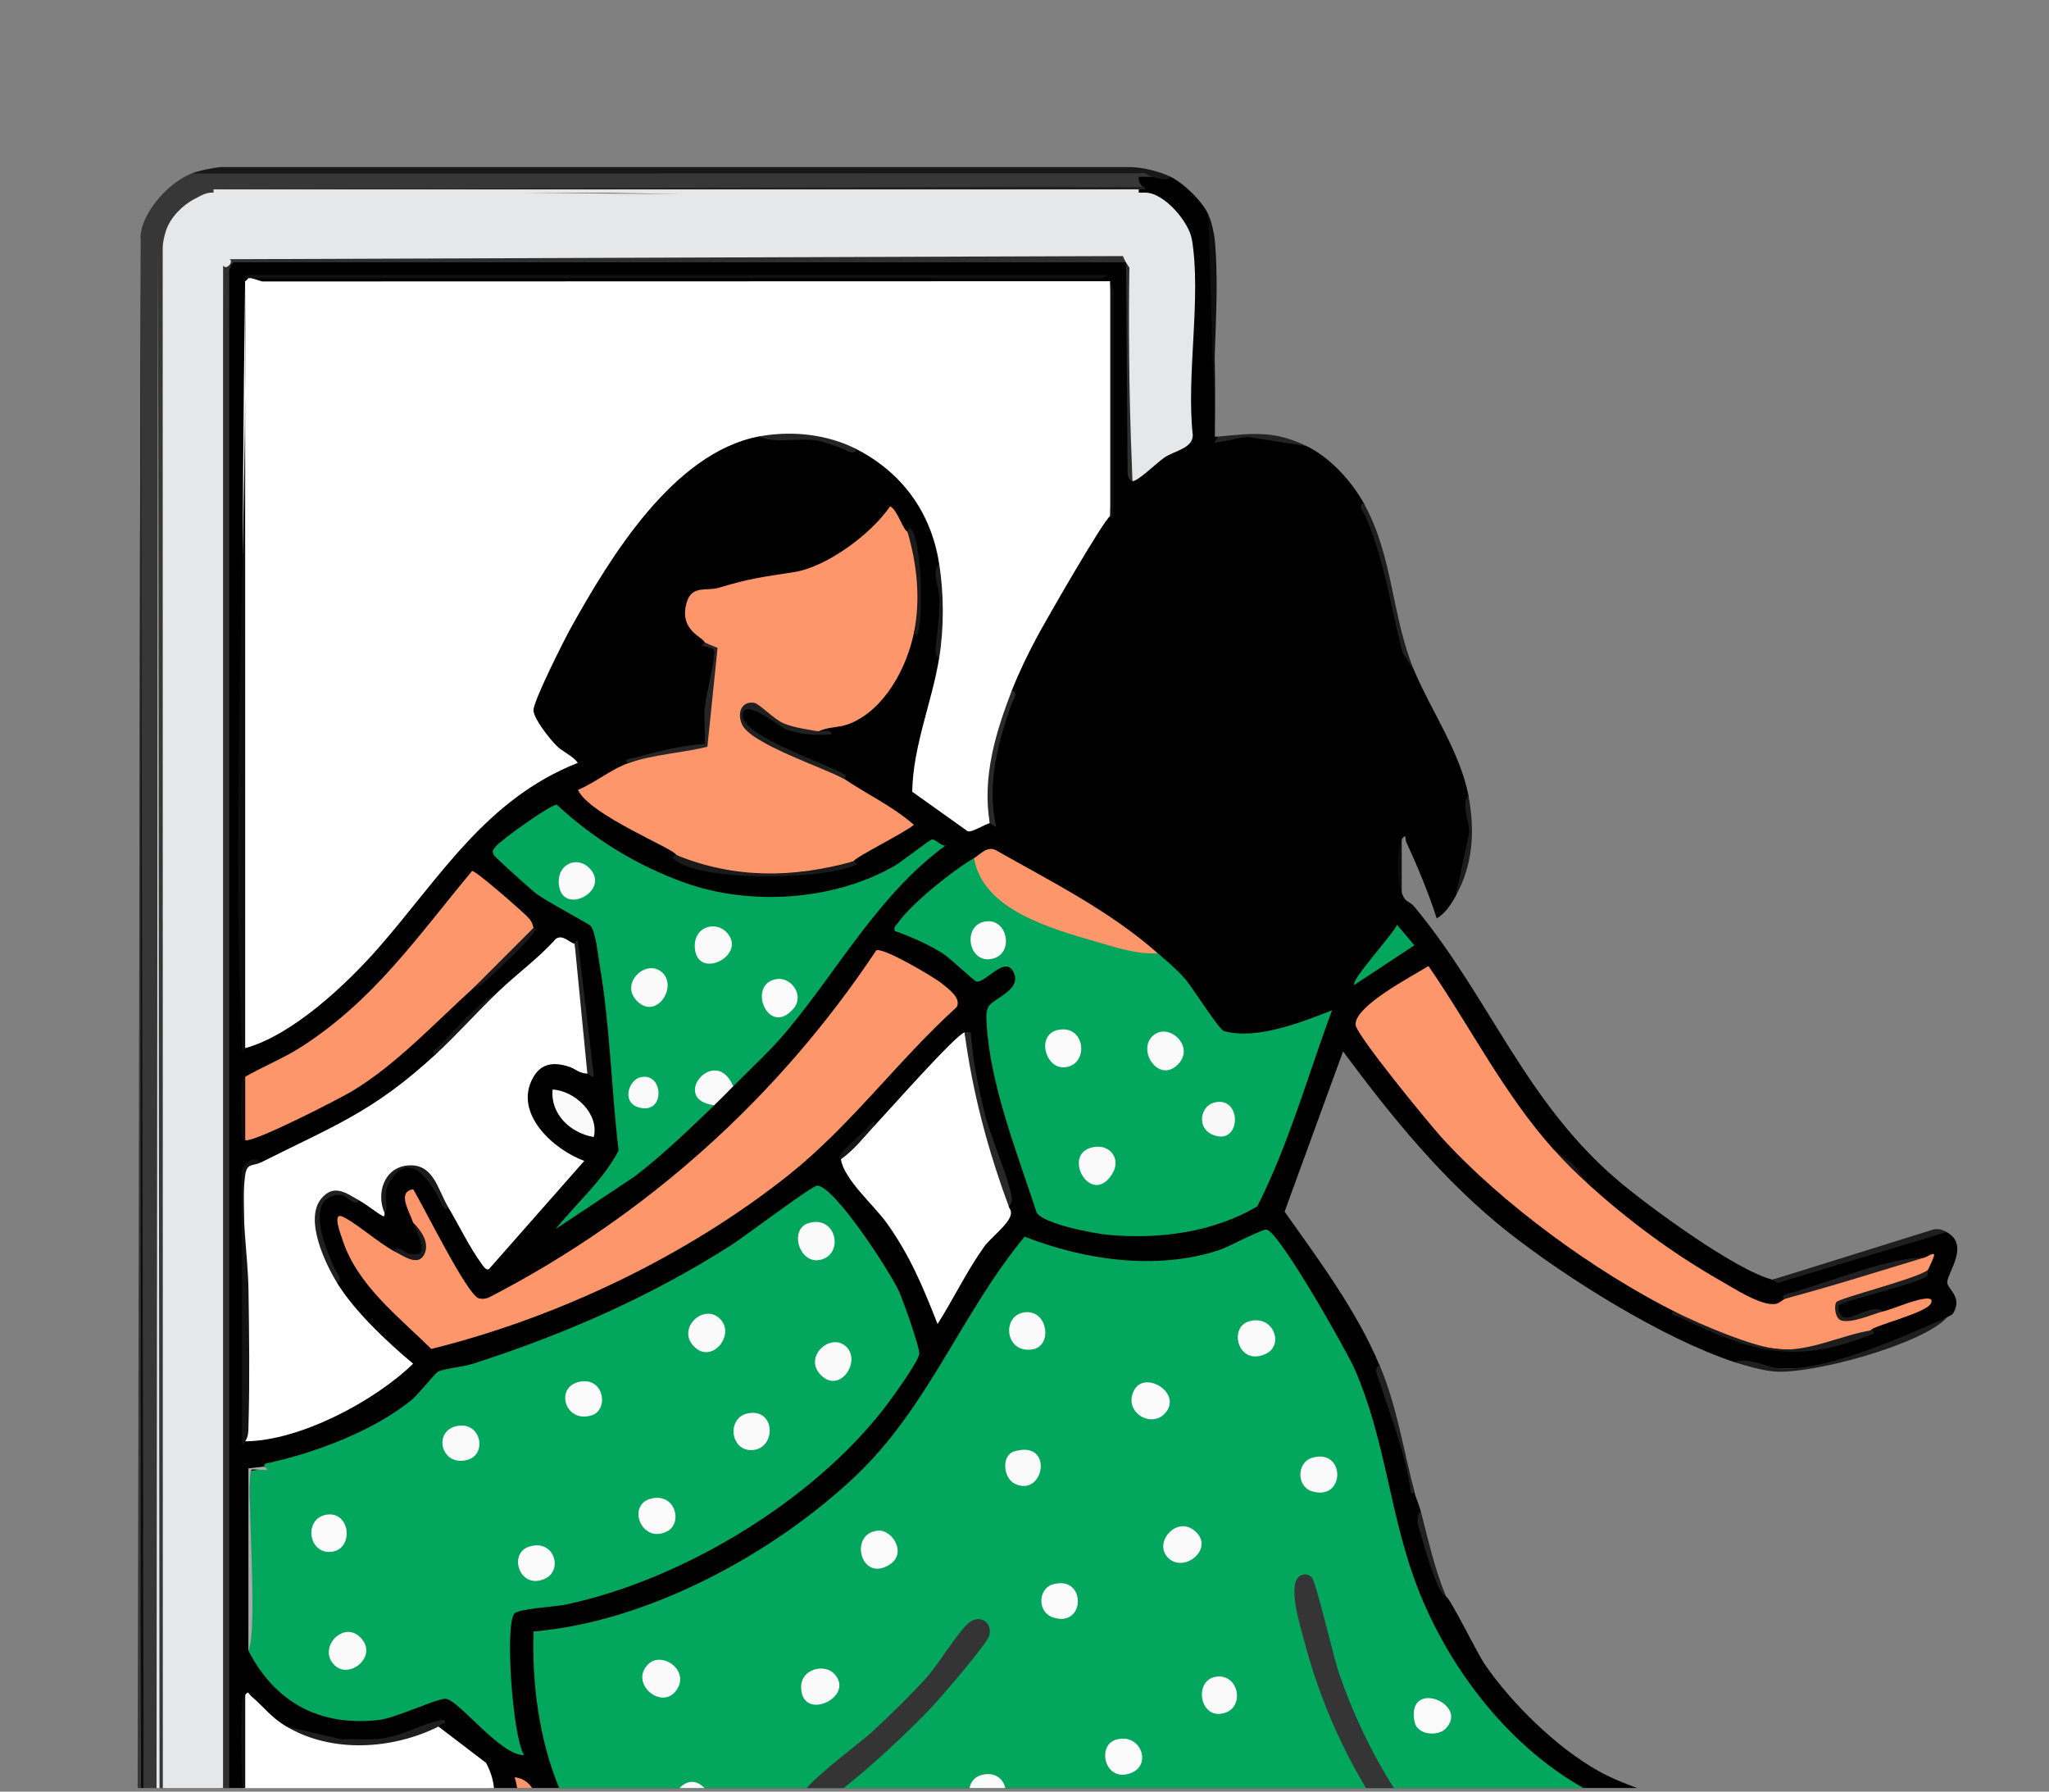 <svg width="326" height="285" viewBox="0 0 326 285" fill="none" xmlns="http://www.w3.org/2000/svg">
<rect x="0" y="0" width="326" height="285" fill="#808080" stroke="none"/>
<g clip-path="url(#clip0_13382_1105)">
<path d="M309.742 195.997L308.752 195.907C299.822 198.667 290.902 201.217 282.012 203.557C276.232 202.117 262.462 192.037 257.572 187.907C242.682 175.347 237.072 158.767 225.072 144.287C224.122 143.137 223.652 143.747 223.032 142.047C222.602 139.217 222.592 136.307 223.032 133.477C223.822 132.467 223.492 133.407 223.762 133.997C225.552 137.877 227.282 142.017 228.582 146.087C229.912 145.347 230.872 143.837 231.602 142.557C233.772 137.267 234.212 132.087 233.612 126.437V126.417C232.232 119.517 227.662 112.967 225.042 106.757L223.522 103.707C221.872 95.558 219.692 87.668 216.982 80.037C214.972 76.478 211.612 72.767 207.902 70.968C203.492 69.578 198.842 68.778 194.262 69.838L193.792 69.457C193.622 69.468 193.452 69.448 193.282 69.457C193.342 65.257 193.332 61.087 193.262 56.898V56.727C193.142 49.178 192.802 41.657 192.272 34.167C191.322 32.038 188.332 29.128 186.232 28.117C184.932 27.848 183.922 27.848 183.212 28.117C183.182 28.117 183.142 28.098 183.092 28.067C180.872 27.218 178.592 28.688 181.702 29.628C181.892 29.797 181.722 29.968 181.192 30.128C180.762 30.328 180.752 30.497 181.192 30.637H181.212C181.392 30.848 181.692 30.867 182.082 30.688C182.142 30.657 182.182 30.637 182.202 30.637L182.842 31.718C188.802 34.278 189.152 39.417 189.162 45.458C188.702 53.587 188.532 61.678 188.642 69.728C185.012 71.347 182.212 73.597 180.192 76.498V76.507C180.162 75.797 180.142 75.078 180.122 74.368C179.922 68.397 179.772 62.407 179.672 56.407C179.672 56.297 179.662 56.188 179.672 56.068C179.602 51.517 179.572 46.968 179.582 42.388V41.877L179.192 41.727C179.142 41.627 179.082 41.528 179.012 41.447H179.002C178.892 41.318 178.742 41.218 178.562 41.218C132.012 41.138 83.532 41.258 37.272 41.727C37.082 41.657 36.912 41.667 36.752 41.727C36.472 41.837 36.252 42.117 36.122 42.447C36.012 42.718 35.972 43.008 35.992 43.278V284.427H38.652C38.672 283.677 38.682 282.927 38.702 282.177V282.077C38.702 281.967 38.702 281.867 38.702 281.757C38.782 277.817 38.892 273.897 39.012 269.997C39.012 269.867 39.012 269.737 39.012 269.607C39.442 270.747 43.632 275.037 44.332 275.057C44.792 275.067 45.192 274.907 45.562 274.637C49.472 276.437 52.902 277.147 56.242 277.117C56.242 277.127 56.262 277.127 56.262 277.117H56.272C58.462 277.117 60.612 276.767 62.832 276.227C65.052 275.687 67.342 274.927 69.812 274.057C69.582 274.177 69.372 274.377 69.752 274.637L69.702 275.867L76.542 281.017C77.122 282.127 77.442 283.277 77.552 284.427H260.472C258.422 283.657 256.392 282.867 254.432 281.777C247.762 278.097 240.502 270.977 236.212 264.717C235.032 262.997 230.712 254.157 230.072 253.967H230.062C227.962 249.917 226.272 244.907 226.032 240.357C225.772 239.377 225.262 238.247 225.022 237.337C225.002 237.277 224.992 237.217 224.972 237.157C223.092 230.607 221.252 223.937 219.482 217.167C215.872 208.527 209.772 200.337 204.382 192.737L213.682 167.247C221.362 177.607 229.732 187.937 239.922 195.977C249.362 203.417 264.592 212.917 275.942 216.667C278.532 217.407 281.152 217.717 283.762 217.717C284.092 217.717 284.432 217.717 284.772 217.707C293.442 217.437 302.052 213.727 309.722 209.607C309.932 209.377 310.552 209.247 310.762 208.897C312.352 206.177 309.712 205.067 309.812 203.897C309.952 202.247 313.402 198.027 309.722 195.997H309.742ZM35.172 289.167C35.252 289.187 35.322 289.197 35.382 289.167H35.172Z" fill="black"/>
<path d="M181.693 29.631C142.513 29.941 103.293 30.111 64.033 30.131C54.013 30.141 43.993 30.141 33.973 30.131C34.423 30.281 34.413 30.451 33.973 30.641C33.283 31.261 32.273 31.591 30.953 31.651C30.993 32.651 30.323 33.581 28.963 34.441C28.253 35.821 27.403 36.571 26.413 36.691C25.983 118.081 26.003 202.701 26.393 284.431H22.853C22.563 218.401 22.403 152.291 22.383 86.091V38.631C22.383 38.451 22.383 38.271 22.383 38.091V37.191C22.913 33.401 26.933 28.991 30.453 27.611L35.393 27.101L179.613 27.081C181.513 26.841 182.703 27.191 183.203 28.121H181.193C181.043 28.801 181.383 29.121 181.693 29.631Z" fill="#373737"/>
<path d="M186.217 28.108C185.787 28.958 184.117 28.268 183.197 28.108C182.937 28.068 182.168 27.278 181.488 27.568L30.438 27.608C31.698 27.118 33.828 26.688 35.208 26.578H179.938C181.957 26.648 184.417 27.248 186.217 28.108Z" fill="#181818"/>
<path d="M22.383 37.998C22.363 37.718 22.343 37.447 22.383 37.188V37.998Z" fill="#0D0D0D"/>
<path d="M22.356 284.428C22.196 219.428 22.166 154.348 22.276 89.178L22.376 39.008L22.866 284.428H22.356Z" fill="#0D0D0D"/>
<path d="M22.378 39.008V284.428H21.898L22.278 89.178L22.378 39.008Z" fill="#373737"/>
<path d="M309.741 209.602C305.761 213.892 288.211 218.672 282.271 218.162C280.321 217.992 277.841 217.282 275.961 216.662C278.311 215.742 281.141 217.672 283.781 217.712C291.401 217.822 302.721 212.602 309.741 209.602Z" fill="#1E1E1E"/>
<path d="M309.738 195.989L283.498 203.869C282.718 204.379 282.268 203.619 282.008 203.559L307.208 195.699C308.188 195.359 308.858 195.509 309.738 195.999V195.989Z" fill="#1E1E1E"/>
<path d="M225.04 106.759L223.16 103.849C221.18 96.349 220.34 89.239 217.23 82.049C217 81.529 215.93 80.359 216.97 80.039C221.66 88.359 221.4 98.129 225.04 106.759Z" fill="#1F1F1F"/>
<path d="M193.283 69.446L192.273 34.156C192.773 35.266 193.193 37.176 193.303 38.416C194.153 48.316 192.623 59.416 193.283 69.446Z" fill="#0F0F0F"/>
<path d="M225.042 237.326L224.512 237.606C223.702 231.326 221.292 225.486 219.392 219.526C219.152 218.786 218.482 217.696 219.502 217.156C222.342 223.966 223.212 230.396 225.052 237.326H225.042Z" fill="#202020"/>
<path d="M207.899 70.966L198.519 69.506C197.109 69.586 195.719 70.066 194.329 70.256C192.939 70.446 193.049 70.746 193.779 69.456C199.239 68.936 202.659 68.426 207.899 70.966Z" fill="#232323"/>
<path d="M231.588 142.552L233.598 133.222C234.238 131.012 232.258 128.352 233.598 126.422C234.708 131.942 234.388 137.632 231.578 142.552H231.588Z" fill="#1D1D1D"/>
<path d="M230.083 253.969C228.883 253.759 226.983 247.349 226.303 244.889C225.953 243.629 224.933 241.419 226.043 240.359C227.253 244.969 228.223 249.539 230.073 253.969H230.083Z" fill="#212121"/>
<path d="M223.017 142.047C222.187 139.787 222.157 135.787 223.017 133.477V142.047Z" fill="#0D0D0D"/>
<path d="M251.932 284.429H88.972C85.772 276.739 84.612 267.769 84.892 259.519C103.052 257.989 122.962 247.229 136.082 234.829C147.752 223.789 152.942 208.899 163.022 196.719C172.562 200.439 183.942 202.109 193.902 198.879C195.442 198.379 200.822 195.459 201.532 195.599C203.542 195.979 214.232 214.809 215.552 217.839C220.332 228.809 221.082 240.279 225.032 251.209C229.802 264.399 239.422 277.359 251.932 284.429Z" fill="#02A65D"/>
<path d="M176.638 44.752C177.098 57.032 177.068 69.872 176.638 82.062C175.388 83.032 166.358 98.762 164.958 101.382C163.558 104.002 162.138 106.912 161.008 109.782C158.918 116.752 156.998 123.572 157.478 130.952C156.828 131.022 154.578 132.502 153.948 132.222L145.138 125.942C145.248 118.672 148.308 111.602 149.408 104.732C149.568 99.732 149.718 94.632 149.408 89.612C148.148 81.562 143.578 75.222 136.298 71.462C131.148 69.602 126.218 69.262 120.668 69.442C107.148 72.072 97.138 88.542 90.838 99.852C89.778 101.752 84.808 111.612 84.878 113.002C84.958 114.432 87.518 117.592 88.578 118.662C89.478 119.562 91.228 120.282 91.928 121.352C77.258 127.132 69.918 139.722 60.158 150.842C55.098 156.602 46.538 164.672 38.998 166.732C38.428 126.232 38.428 85.562 38.998 44.732C39.228 44.622 39.368 44.442 39.498 44.232C39.648 43.902 39.818 43.902 39.998 44.232L41.708 44.772L176.628 44.732L176.638 44.752Z" fill="white"/>
<path d="M42.038 233.302C42.018 233.062 42.038 232.902 42.298 232.802C49.898 231.202 59.438 227.642 65.468 222.702C66.458 221.892 69.338 218.342 69.658 218.192C70.798 217.672 73.738 217.422 75.308 216.912C89.848 212.232 103.528 206.252 116.408 198.022C118.338 196.792 129.178 188.602 130.008 188.602C132.758 188.602 141.848 202.642 143.108 205.582C143.718 207.012 146.348 214.342 146.258 215.332C146.168 216.402 143.108 220.672 142.258 221.872C130.998 237.862 108.998 251.272 89.938 255.252C88.188 255.622 82.458 255.872 81.808 256.702C80.348 258.552 81.498 276.022 83.368 279.182C79.688 279.322 73.008 270.452 70.948 270.232C69.658 270.092 63.008 273.272 60.378 273.582C50.988 274.692 43.788 270.892 39.508 262.542C39.808 253.052 39.868 243.542 39.688 234.022C41.608 233.702 42.388 233.452 42.028 233.302H42.038Z" fill="#02A65D"/>
<path d="M184.212 151.63C185.682 152.92 187.212 154.18 188.502 155.66C189.792 157.14 193.922 163.79 194.752 164.02C199.892 165.46 207.172 162.58 211.932 160.71C208.062 171.1 205.032 182.07 200.032 191.91C192.992 196.03 184.542 197.15 176.452 196.44C174.152 196.24 165.902 194.7 164.922 192.85C161.932 183.67 157.542 172.66 156.982 162.96C156.932 162.05 156.812 161.05 157.232 160.2C157.922 158.8 162.642 157.52 161.272 154.67C159.902 151.82 156.762 156.5 155.312 156.12C154.972 156.03 151.192 152.45 150.082 151.72C147.892 150.29 144.842 148.97 142.362 148.09C142.152 147.33 142.562 147.25 142.852 146.83C145.002 143.72 151.612 138.44 154.962 136.5L156.112 137.08C157.842 142.95 164.152 145.4 169.442 147.23C174.382 148.65 179.302 150.12 184.202 151.62L184.212 151.63Z" fill="#02A65D"/>
<path d="M91.44 150.123C92.52 156.423 93.34 163.713 93.91 170.403C93.91 170.523 93.72 170.653 93.46 170.793C91.77 170.623 91.76 170.043 90.35 169.623C87.98 168.913 86.05 169.163 84.79 171.453C81.66 177.123 88.1 182.903 92.96 184.663L77.84 201.823C77.4 202.253 76.85 201.343 76.61 201.023C74.69 198.403 72.99 194.843 71.28 191.983L70.89 191.923C68.04 183.173 59.98 183.623 61.2 192.983C61.17 193.023 61.25 193.523 60.95 193.473C59.64 192.733 58.47 191.693 57.16 190.963C47.22 186.343 50.59 198.753 53.69 203.453L53.63 204.073C56.46 208.653 61.6 213.473 65.73 216.923C59.57 222.913 47.67 229.213 39.01 229.273C39.03 215.163 38.94 201.113 38.73 187.113C38.65 185.403 39.93 184.533 41.53 184.903C53.23 179.023 59.34 176.883 69.26 167.763C72.25 164.123 75.7 160.723 79.34 157.683C82.32 154.833 85.67 152.443 88.43 149.343C89.55 148.553 90.63 150.013 91.44 150.113V150.123Z" fill="white"/>
<path d="M144.383 84.579C146.613 89.089 146.843 95.859 145.393 100.709C144.263 106.229 140.763 112.819 135.303 115.069C133.463 115.829 131.893 115.549 130.263 116.329C126.583 116.439 123.103 115.109 119.813 112.339C115.553 112.829 119.453 116.939 121.783 117.799C126.153 119.709 130.323 121.739 134.303 123.889C137.973 126.369 142.033 128.249 145.393 131.199C144.333 132.249 135.893 136.439 135.813 136.999C127.373 139.989 115.493 140.399 107.583 135.989C107.423 135.059 93.843 129.699 91.953 125.649C94.703 124.509 97.213 122.359 100.013 121.369C103.913 119.929 108.013 118.979 112.333 118.519C112.553 113.579 113.063 108.659 113.873 103.749C113.613 103.159 113.023 102.649 112.123 102.209C111.993 101.379 107.793 100.269 109.323 95.629C110.163 93.079 112.563 94.039 114.273 93.519C119.543 91.939 121.073 91.839 126.373 90.999C131.593 90.169 138.653 84.909 141.613 80.539C142.723 80.979 143.743 84.449 144.383 84.559V84.579Z" fill="#FD966B"/>
<path d="M113.634 175.831C109.564 179.731 105.494 183.671 100.984 187.131L88.424 195.491C91.694 191.381 96.013 187.691 98.424 183.011C97.254 173.301 97.064 163.101 95.403 153.481C95.133 151.941 94.814 148.391 94.004 147.321C93.694 146.911 86.853 143.371 85.174 142.041C84.364 141.401 78.773 136.401 78.573 136.001C78.213 135.291 78.433 135.261 78.814 134.721C79.534 133.721 87.754 127.851 88.603 128.011C94.413 133.441 101.444 137.741 108.964 140.421C119.414 144.151 132.654 143.271 142.334 137.731C143.434 137.101 147.884 133.601 148.244 133.541C148.904 133.431 149.644 134.601 150.434 134.501C139.814 142.261 133.484 154.081 125.214 163.971C122.584 167.121 119.534 169.901 116.654 172.811H115.544C113.864 168.951 109.024 173.841 113.334 174.771L113.634 175.841V175.831Z" fill="#02A65D"/>
<path d="M78.598 284.433H38.718C38.698 283.543 38.688 282.653 38.688 281.763C38.648 277.853 38.758 273.923 38.998 270.003C38.998 269.873 38.998 269.753 39.018 269.623V269.603C39.608 268.903 39.398 269.323 40.018 269.853C42.028 271.553 43.108 273.183 45.568 274.643C49.068 276.143 52.658 276.993 56.248 277.123C56.248 277.133 56.268 277.133 56.268 277.123H56.278C60.568 277.283 64.868 276.413 68.998 274.433L69.758 274.643L77.338 280.423C78.078 281.843 78.478 283.153 78.588 284.433H78.598Z" fill="white"/>
<path d="M65.73 194.48C65.15 192.71 63.1 189.6 65.73 189.18C67.3 191.67 74.3 205.98 76.17 206.52C76.75 206.68 77.3 206.6 77.84 206.36C102.79 193.49 123.88 174.54 139.41 151.18C140.43 150.61 148.61 155.42 149.88 156.47C150.92 157.32 152.98 158.77 152.21 160.2C142.85 168.69 135.36 179.04 125.46 186.92C109.22 199.83 88.7 209.6 68.61 214.58C63.35 209.35 56.71 204.34 54.42 196.99C54.27 196.53 52.85 192.91 54.39 193.49C56.22 194.19 60.33 197.79 62.72 199.03C67.76 201.27 68.76 198.98 65.74 194.49L65.73 194.48Z" fill="#FD966B"/>
<path d="M247.223 182.882C249.233 184.572 251.053 186.442 252.773 188.432C259.093 194.162 266.183 199.412 273.603 203.642C275.753 204.862 280.263 207.852 282.553 207.402C283.203 207.272 283.713 206.672 284.023 206.582C291.243 203.932 298.643 201.572 306.203 200.032C306.423 200.032 307.463 199.262 307.713 199.532C307.873 199.702 306.933 201.592 306.713 202.052C306.413 202.752 305.773 203.202 304.793 203.392L292.403 207.362C291.903 210.152 293.853 210.582 298.253 208.642L299.653 208.602C301.653 208.052 304.103 206.912 305.993 206.622C306.593 206.532 307.663 206.412 307.213 207.342C306.453 208.912 297.643 210.972 297.643 211.632C287.013 217.222 276.033 214.512 266.383 208.612C253.653 202.182 238.883 191.452 229.323 180.892C227.363 178.732 215.733 164.582 215.673 162.992C215.563 159.972 224.743 155.252 227.273 153.672C234.003 163.422 239.273 174.042 247.223 182.902V182.882Z" fill="#FD966B"/>
<path d="M84.667 284.431H82.277C82.197 283.861 82.067 283.291 81.867 282.711C83.217 282.841 84.047 283.521 84.667 284.431Z" fill="#FD966B"/>
<path d="M160.509 191.959C160.499 192.159 161.069 192.549 160.759 193.429C160.229 194.979 157.629 196.859 156.559 198.349C153.799 202.219 151.709 206.609 149.169 210.609C146.879 204.779 144.749 199.649 141.059 194.519C139.049 191.719 134.259 187.589 133.789 184.389C135.289 182.379 137.339 180.309 139.339 178.839C141.349 176.709 152.039 164.609 153.459 164.219C155.339 173.029 157.319 181.889 160.479 190.439L160.519 191.949L160.509 191.959Z" fill="white"/>
<path d="M84.888 147.588C82.377 151.078 78.767 154.368 75.308 157.168C69.207 162.698 63.097 169.288 56.108 173.518C54.017 174.778 40.328 181.818 39.008 181.368C38.498 178.148 38.498 174.538 39.008 171.288C41.708 169.718 44.987 168.398 47.737 166.658C59.477 159.188 66.368 149.038 75.108 138.548C75.647 138.438 82.698 144.628 83.647 145.568C84.418 146.328 84.608 146.538 84.888 147.608V147.588Z" fill="#FD966B"/>
<path d="M180.211 42.959L180.181 76.499V76.519C179.561 76.379 179.461 75.799 179.401 75.259L179.171 41.769V41.729H37.251C36.831 41.729 36.361 42.949 36.471 43.469V284.429H35.031C35.151 203.659 35.301 122.929 35.491 42.229C35.621 42.029 36.531 41.839 36.501 41.229L36.651 40.719H178.661C179.331 41.489 180.381 41.689 180.211 42.959Z" fill="#2F2F2F"/>
<path d="M184.209 151.63C180.939 151.87 177.379 150.66 174.239 149.75C167.319 147.73 156.329 144.74 154.969 136.51C155.999 135.91 157.029 134.51 158.459 135.25C167.329 140.28 176.509 144.85 184.209 151.64V151.63Z" fill="#FD966B"/>
<path d="M181.681 29.634C181.681 29.634 182.281 29.593 182.181 30.134H181.171C132.991 30.584 82.261 30.584 33.961 30.134L181.671 29.634H181.681Z" fill="#212121"/>
<path d="M39.522 44.252C39.522 44.252 38.592 43.832 39.272 43.742H176.392L175.392 44.252H40.022H39.522Z" fill="#111111"/>
<path d="M39.008 166.75C38.728 166.83 38.569 168.02 38.498 166.51C36.688 126.54 39.438 84.71 39.008 44.75V166.75Z" fill="#0D0D0D"/>
<path d="M41.529 184.897C40.169 185.577 39.249 184.867 38.979 187.137C38.269 193.047 39.449 199.427 39.539 205.287C39.639 212.237 39.739 219.587 39.539 226.507C39.509 227.467 39.589 228.417 39.019 229.257C38.989 229.257 38.669 230.247 38.509 229.507L38.479 186.627C38.239 185.217 40.429 183.667 41.529 184.887V184.897Z" fill="#121212"/>
<path d="M94.471 180.872C90.781 180.242 87.541 177.253 87.921 173.312C91.431 173.502 95.381 177.162 94.471 180.872Z" fill="#F9F9F9"/>
<path d="M130.258 116.341C130.888 116.451 132.348 115.891 132.268 116.841C129.808 116.961 127.568 116.901 125.228 116.081C123.878 115.601 118.658 111.051 118.158 113.581C117.498 116.931 131.828 121.601 134.338 123.181C134.878 123.521 134.268 123.881 134.298 123.901C130.998 122.091 119.398 118.321 118.038 115.201C117.298 113.501 117.858 111.571 119.898 111.781C120.788 111.871 123.158 114.451 124.708 115.081C126.368 115.751 128.468 116.041 130.248 116.341H130.258Z" fill="#202020"/>
<path d="M215.469 156.672C214.849 155.982 221.729 148.482 222.269 147.102L225.029 150.372L215.469 156.672Z" fill="#02A65D"/>
<path d="M116.652 172.797C115.632 173.837 114.682 174.807 113.632 175.817C106.412 174.897 113.822 166.037 116.652 172.797Z" fill="#FAFAFA"/>
<path d="M153.453 164.232C153.743 164.152 154.523 164.052 154.473 164.522C154.753 168.572 155.653 172.962 156.633 176.942C157.643 181.082 160.303 186.812 160.953 190.352C161.153 191.432 160.533 191.782 160.523 191.962C157.193 183.022 154.713 173.732 153.463 164.232H153.453Z" fill="#282828"/>
<path d="M297.638 211.622C297.638 211.622 298.228 211.552 298.138 212.122C285.478 217.252 278.758 215.102 267.228 209.512C266.848 209.322 265.128 209.072 266.378 208.602C270.268 210.562 279.148 214.412 283.278 214.652C288.118 214.922 292.948 212.402 297.628 211.632L297.638 211.622Z" fill="#1D1D1D"/>
<path d="M45.57 274.642L54.37 276.682C56.52 276.592 58.67 276.802 60.82 276.532C64 276.132 67.36 274.112 70.05 273.652C70.6 273.562 70.91 273.492 70.78 274.132C70.34 274.052 70.09 274.482 69.78 274.642C62.39 278.322 52.79 278.912 45.58 274.642H45.57Z" fill="#1F1F1F"/>
<path d="M112.108 102.219L114.168 103.049L112.548 118.789C108.568 119.769 103.878 120.019 100.018 121.379C98.748 120.879 100.598 120.609 100.928 120.529C104.598 119.569 108.298 118.549 112.118 118.349C112.248 116.449 111.948 114.459 112.128 112.559C112.338 110.359 113.778 105.119 113.638 103.519C113.588 102.999 112.068 102.889 111.618 102.689C111.688 102.489 112.128 102.259 112.118 102.219H112.108Z" fill="#252525"/>
<path d="M135.807 137.01C135.807 137.01 136.257 137.28 136.317 137.5C131.187 140.07 110.517 140.32 107.067 136.5C106.767 136.17 107.577 136.04 107.567 136C116.887 139.8 126.177 139.68 135.797 137.01H135.807Z" fill="#1A1A1A"/>
<path d="M176.641 44.752L177.171 45.982L177.151 82.302C177.121 82.932 176.671 82.032 176.641 82.052V44.742V44.752Z" fill="#0F0F0F"/>
<path d="M306.208 200.032C298.818 202.252 291.488 204.602 284.028 206.582C282.698 206.112 285.068 205.632 285.278 205.572C291.188 203.862 300.828 199.972 306.208 200.032Z" fill="#202020"/>
<path d="M161.012 109.781C162.082 110.271 161.172 111.341 160.942 111.981C158.722 118.241 157.012 124.771 158.482 131.461C158.342 131.681 157.652 130.941 157.482 130.961C156.232 123.761 158.392 116.471 161.012 109.791V109.781Z" fill="#292929"/>
<path d="M306.707 202.043C306.597 202.263 306.977 202.693 306.407 203.093C304.787 204.253 293.007 206.993 292.597 207.593C292.297 208.033 292.667 209.373 293.407 209.563C294.787 209.923 298.087 207.303 299.647 208.583C297.857 209.073 294.517 210.573 292.917 210.033C291.987 209.723 291.757 207.773 292.157 207.133C292.557 206.493 305.057 203.383 306.707 202.023V202.043Z" fill="#1E1E1E"/>
<path d="M42.043 233.299C42.043 233.379 42.493 233.559 42.553 233.789C41.993 233.909 40.173 233.639 40.023 233.789C39.003 234.799 41.173 259.049 39.523 262.529V233.579L42.043 233.289V233.299Z" fill="#A9A9A9"/>
<path d="M91.44 150.121C91.44 150.121 91.63 149.521 91.93 149.611L94.47 171.031C94.39 171.691 93.74 170.811 93.45 170.791L91.43 150.121H91.44Z" fill="#222222"/>
<path d="M57.163 190.951C56.203 192.061 55.313 190.001 53.973 190.071C48.163 190.341 52.003 199.181 53.383 202.041C53.633 202.551 54.643 203.761 53.633 204.061C51.693 200.921 48.423 193.981 51.093 190.691C53.133 188.181 55.193 189.861 57.153 190.961L57.163 190.951Z" fill="#202020"/>
<path d="M71.281 191.96C70.901 193.08 70.131 191.22 70.001 190.97C68.411 187.87 65.141 182.77 61.991 187.97C60.671 190.15 62.051 192.05 61.191 192.97C59.771 189.75 61.171 185.64 64.981 185.38C68.991 185.11 69.631 189.2 71.281 191.96Z" fill="#1B1B1B"/>
<path d="M136.31 71.467C135.82 72.537 134.75 71.627 134.11 71.397C132.59 70.867 131.07 70.187 129.45 70.007C126.6 69.677 123.31 70.557 120.68 69.447C125.84 68.447 131.63 69.047 136.31 71.467Z" fill="#242424"/>
<path d="M144.383 84.583C144.383 84.583 144.553 83.783 144.883 84.083C146.603 85.633 147.023 98.223 145.923 101.003L145.393 100.723C146.503 95.333 145.903 89.803 144.383 84.593V84.583Z" fill="#1B1B1B"/>
<path d="M39.019 269.602V284.432H38.559C38.459 280.032 38.189 275.562 38.489 271.332C38.549 270.472 38.389 270.332 39.009 269.612L39.019 269.602Z" fill="#0F0F0F"/>
<path d="M79.343 157.68C75.913 160.96 72.783 164.52 69.263 167.76C68.253 167.55 69.783 166.48 70.023 166.25C72.923 163.35 75.893 159.77 79.353 157.68H79.343Z" fill="#171717"/>
<path d="M75.307 157.174L84.887 147.594C84.937 147.794 85.497 147.484 84.937 148.334C83.917 149.904 78.527 154.934 76.827 156.454C76.227 156.994 75.417 157.074 75.297 157.174H75.307Z" fill="#1A1A1A"/>
<path d="M149.419 104.739C148.559 104.219 148.879 102.859 148.969 102.029C149.239 99.499 149.529 97.519 149.439 94.879C149.379 93.199 148.159 91.049 149.419 89.609C150.189 94.519 150.209 99.829 149.419 104.729V104.739Z" fill="#1C1C1C"/>
<path d="M62.711 199.017C63.171 197.917 64.421 199.307 65.101 199.437C68.821 200.127 66.371 196.427 65.741 194.477C66.981 195.737 68.411 197.677 67.511 199.517C66.511 201.547 64.111 199.747 62.721 199.017H62.711Z" fill="#1A1A1A"/>
<path d="M252.769 188.433C250.729 186.583 249.069 184.943 247.219 182.883L250.239 185.153L252.759 188.433H252.769Z" fill="#191919"/>
<path d="M139.341 178.851C137.551 180.741 135.971 182.881 133.791 184.401C133.771 184.261 133.241 184.441 133.731 183.661C134.331 182.701 136.811 180.621 137.821 179.611C138.051 179.381 139.121 177.851 139.331 178.851H139.341Z" fill="#171717"/>
<path d="M39.01 181.369C38.25 181.119 38.55 180.699 38.49 180.129C38.29 178.379 38.28 174.249 38.49 172.499C38.56 171.889 38.38 171.659 39.02 171.289V181.369H39.01Z" fill="#0D0D0D"/>
<path d="M221.768 284.429H217.338C212.948 277.149 209.608 269.039 207.538 261.139C206.978 258.989 204.418 251.199 207.238 250.499C207.858 250.339 208.238 250.499 208.698 250.899C209.338 251.429 212.148 263.489 212.928 265.829C215.018 272.069 218.078 278.609 221.768 284.429Z" fill="#353535"/>
<path d="M157.404 260.142C157.074 261.462 149.644 270.072 148.174 271.622C144.534 275.462 138.794 280.832 134.214 284.432H128.344C130.444 281.952 137.364 276.792 138.844 275.412C141.624 272.832 144.904 269.642 147.424 266.842C149.294 264.762 152.464 259.522 154.114 258.172C155.874 256.712 157.924 258.032 157.404 260.142Z" fill="#343434"/>
<path d="M103.168 264.692C105.348 262.602 109.858 265.742 107.608 268.882C105.258 272.162 100.018 267.702 103.168 264.692Z" fill="#FAFAFA"/>
<path d="M163.371 208.728C166.741 208.638 167.461 214.118 164.261 214.648C159.751 215.398 159.241 208.838 163.371 208.728Z" fill="#FAFAFA"/>
<path d="M139.672 243.477C141.942 243.267 144.362 247.057 141.562 248.867C136.932 251.847 134.962 243.927 139.672 243.477Z" fill="#FBFBFB"/>
<path d="M198.667 210.202C202.577 208.992 204.437 214.002 201.327 215.392C196.997 217.332 195.417 211.212 198.667 210.202Z" fill="#FAFAFA"/>
<path d="M208.762 231.892C214.092 230.312 214.102 238.812 208.762 237.232C206.272 236.492 206.262 232.632 208.762 231.892Z" fill="#FAFAFA"/>
<path d="M185.567 224.567C183.407 227.437 178.627 224.707 180.417 221.187C182.057 217.947 187.927 221.427 185.567 224.567Z" fill="#FBFBFB"/>
<path d="M132.661 266.188C136.341 269.868 127.461 274.108 127.461 268.338C127.461 265.488 131.091 264.618 132.661 266.188Z" fill="#FAFAFA"/>
<path d="M177.503 276.75C181.393 275.54 183.273 280.54 180.163 281.94C175.853 283.87 174.383 277.72 177.503 276.75Z" fill="#FBFBFB"/>
<path d="M185.842 247.798C183.342 245.308 187.532 240.628 190.492 243.908C192.922 246.608 188.302 250.258 185.842 247.798Z" fill="#FAFAFA"/>
<path d="M112.077 284.43H108.117C109.097 283.36 110.587 282.93 111.997 284.34C112.027 284.37 112.047 284.4 112.077 284.43Z" fill="#FAFAFA"/>
<path d="M167.424 252.053C172.874 250.373 172.774 259.033 167.544 257.283C164.944 256.413 165.214 252.733 167.424 252.053Z" fill="#FBFBFB"/>
<path d="M159.948 284.426H154.258C154.438 283.436 155.118 282.556 156.348 282.296C158.418 281.856 159.658 283.046 159.948 284.426Z" fill="#FBFBFB"/>
<path d="M193.599 266.699C197.429 266.289 198.149 272.409 193.989 272.629C190.699 272.809 190.079 267.079 193.599 266.699Z" fill="#FAFAFA"/>
<path d="M229.962 275.021C228.782 276.201 225.472 276.061 225.052 273.861C223.712 266.901 233.932 271.051 229.962 275.021Z" fill="#FBFBFB"/>
<path d="M161.367 230.88C167.717 228.97 166.187 238.17 161.527 236.06C159.607 235.19 159.257 231.51 161.367 230.88Z" fill="#FAFAFA"/>
<path d="M128.603 194.574C132.983 193.214 134.303 199.244 130.783 200.334C127.213 201.444 125.443 195.554 128.603 194.574Z" fill="#FAFAFA"/>
<path d="M53.263 264.919C50.473 262.259 54.453 257.889 57.143 260.289C60.453 263.229 55.693 267.249 53.263 264.919Z" fill="#FAFAFA"/>
<path d="M114.499 209.736C117.089 212.186 113.439 216.876 110.619 214.376C107.419 211.536 111.829 207.216 114.499 209.736Z" fill="#FAFAFA"/>
<path d="M134.679 214.262C136.989 216.572 133.749 221.542 130.789 218.912C127.519 216.002 132.169 211.752 134.679 214.262Z" fill="#FAFAFA"/>
<path d="M119.043 224.811C123.383 224.021 123.523 230.261 119.863 230.651C116.153 231.041 115.513 225.451 119.043 224.811Z" fill="#FAFAFA"/>
<path d="M103.401 238.44C107.421 237.24 108.761 242.32 106.071 243.63C102.071 245.57 99.751 239.53 103.401 238.44Z" fill="#FBFBFB"/>
<path d="M51.976 240.937C55.906 240.337 56.386 246.867 52.366 246.867C48.936 246.867 48.416 241.477 51.976 240.937Z" fill="#FBFBFB"/>
<path d="M72.664 226.843C76.504 226.033 77.574 231.263 74.454 232.193C70.194 233.463 68.784 227.663 72.664 226.843Z" fill="#FAFAFA"/>
<path d="M92.322 219.772C96.142 219.092 96.902 224.282 94.122 225.142C89.842 226.472 88.152 220.512 92.322 219.772Z" fill="#FBFBFB"/>
<path d="M84.241 246.002C88.201 244.822 89.581 249.712 86.791 251.082C82.691 253.092 80.731 247.052 84.241 246.002Z" fill="#FBFBFB"/>
<path d="M173.99 182.461C176.68 181.971 178.5 184.441 176.86 186.891C173.47 191.991 168.73 183.421 173.99 182.461Z" fill="#FAFAFA"/>
<path d="M168.447 163.808C172.807 163.018 173.307 169.578 169.287 169.778C166.227 169.938 164.817 164.468 168.447 163.808Z" fill="#FBFBFB"/>
<path d="M183.32 164.86C185.83 162.34 190.49 166.6 187.21 169.51C184.25 172.14 181 167.18 183.32 164.86Z" fill="#FAFAFA"/>
<path d="M156.337 146.679C160.317 145.519 161.627 151.949 157.627 152.559C154.107 153.099 153.207 147.589 156.337 146.679Z" fill="#FBFBFB"/>
<path d="M193.139 175.397C197.719 174.177 197.549 182.437 192.919 180.497C190.359 179.427 190.969 175.977 193.139 175.397Z" fill="#F8F8F8"/>
<path d="M105.437 154.77C107.747 157.08 104.507 162.05 101.547 159.42C98.277 156.51 102.927 152.26 105.437 154.77Z" fill="#FAFAFA"/>
<path d="M123.568 155.74C125.878 155.39 128.048 158.32 126.238 160.45C122.228 165.13 118.718 156.48 123.568 155.74Z" fill="#FBFBFB"/>
<path d="M115.518 148.217C119.148 151.837 111.018 156.057 110.558 150.877C110.248 147.417 113.758 146.467 115.518 148.217Z" fill="#FAFAFA"/>
<path d="M93.831 138.15C97.321 141.83 89.001 146.01 88.891 140.27C88.841 137.37 91.901 136.11 93.831 138.15Z" fill="#FAFAFA"/>
<path d="M101.893 171.359C105.683 170.469 105.913 177.539 101.513 176.119C98.893 175.269 100.033 171.799 101.893 171.359Z" fill="#F9F9F9"/>
<path d="M189.628 38.073C189.158 35.273 185.168 30.593 182.188 30.643H181.177V30.133H64.028C54.008 30.143 43.987 30.143 33.968 30.133V30.643C32.807 30.553 31.918 31.153 30.948 31.653C29.017 32.643 27.098 34.603 26.407 36.693C26.067 37.733 25.848 38.823 25.887 39.943L25.907 284.433H35.487V42.233C35.657 42.503 35.888 42.543 36.097 42.453C36.388 42.353 36.657 42.033 36.727 41.733C36.788 41.513 36.727 41.313 36.498 41.233L178.658 40.723C178.728 40.933 178.838 41.173 178.988 41.453C179.028 41.543 179.087 41.633 179.147 41.733C179.147 41.733 179.147 41.763 179.167 41.773C179.277 41.963 179.407 42.163 179.557 42.383C179.597 42.453 179.648 42.523 179.688 42.583C179.617 47.093 179.607 51.593 179.647 56.073C179.637 56.193 179.647 56.303 179.647 56.413C179.697 62.423 179.848 68.403 180.098 74.373C180.118 75.083 180.147 75.793 180.177 76.503V76.523C180.917 76.683 184.177 73.503 185.257 72.783C186.877 71.683 189.737 71.353 189.777 69.233C188.707 59.733 191.178 47.213 189.628 38.073ZM108.527 30.903C100.007 30.843 91.487 30.753 82.957 30.643H97.127C100.927 30.723 104.727 30.813 108.527 30.903ZM35.167 289.173C35.248 289.193 35.318 289.203 35.377 289.173H35.167Z" fill="#E6E7E8"/>
<path d="M25.386 284.431H24.906L25.146 39.711L25.386 284.431Z" fill="#E6E7E8"/>
</g>
<defs>
<clipPath id="clip0_13382_1105">
<rect width="325.08" height="283.92" fill="white" transform="translate(0 0.5)"/>
</clipPath>
</defs>
</svg>

